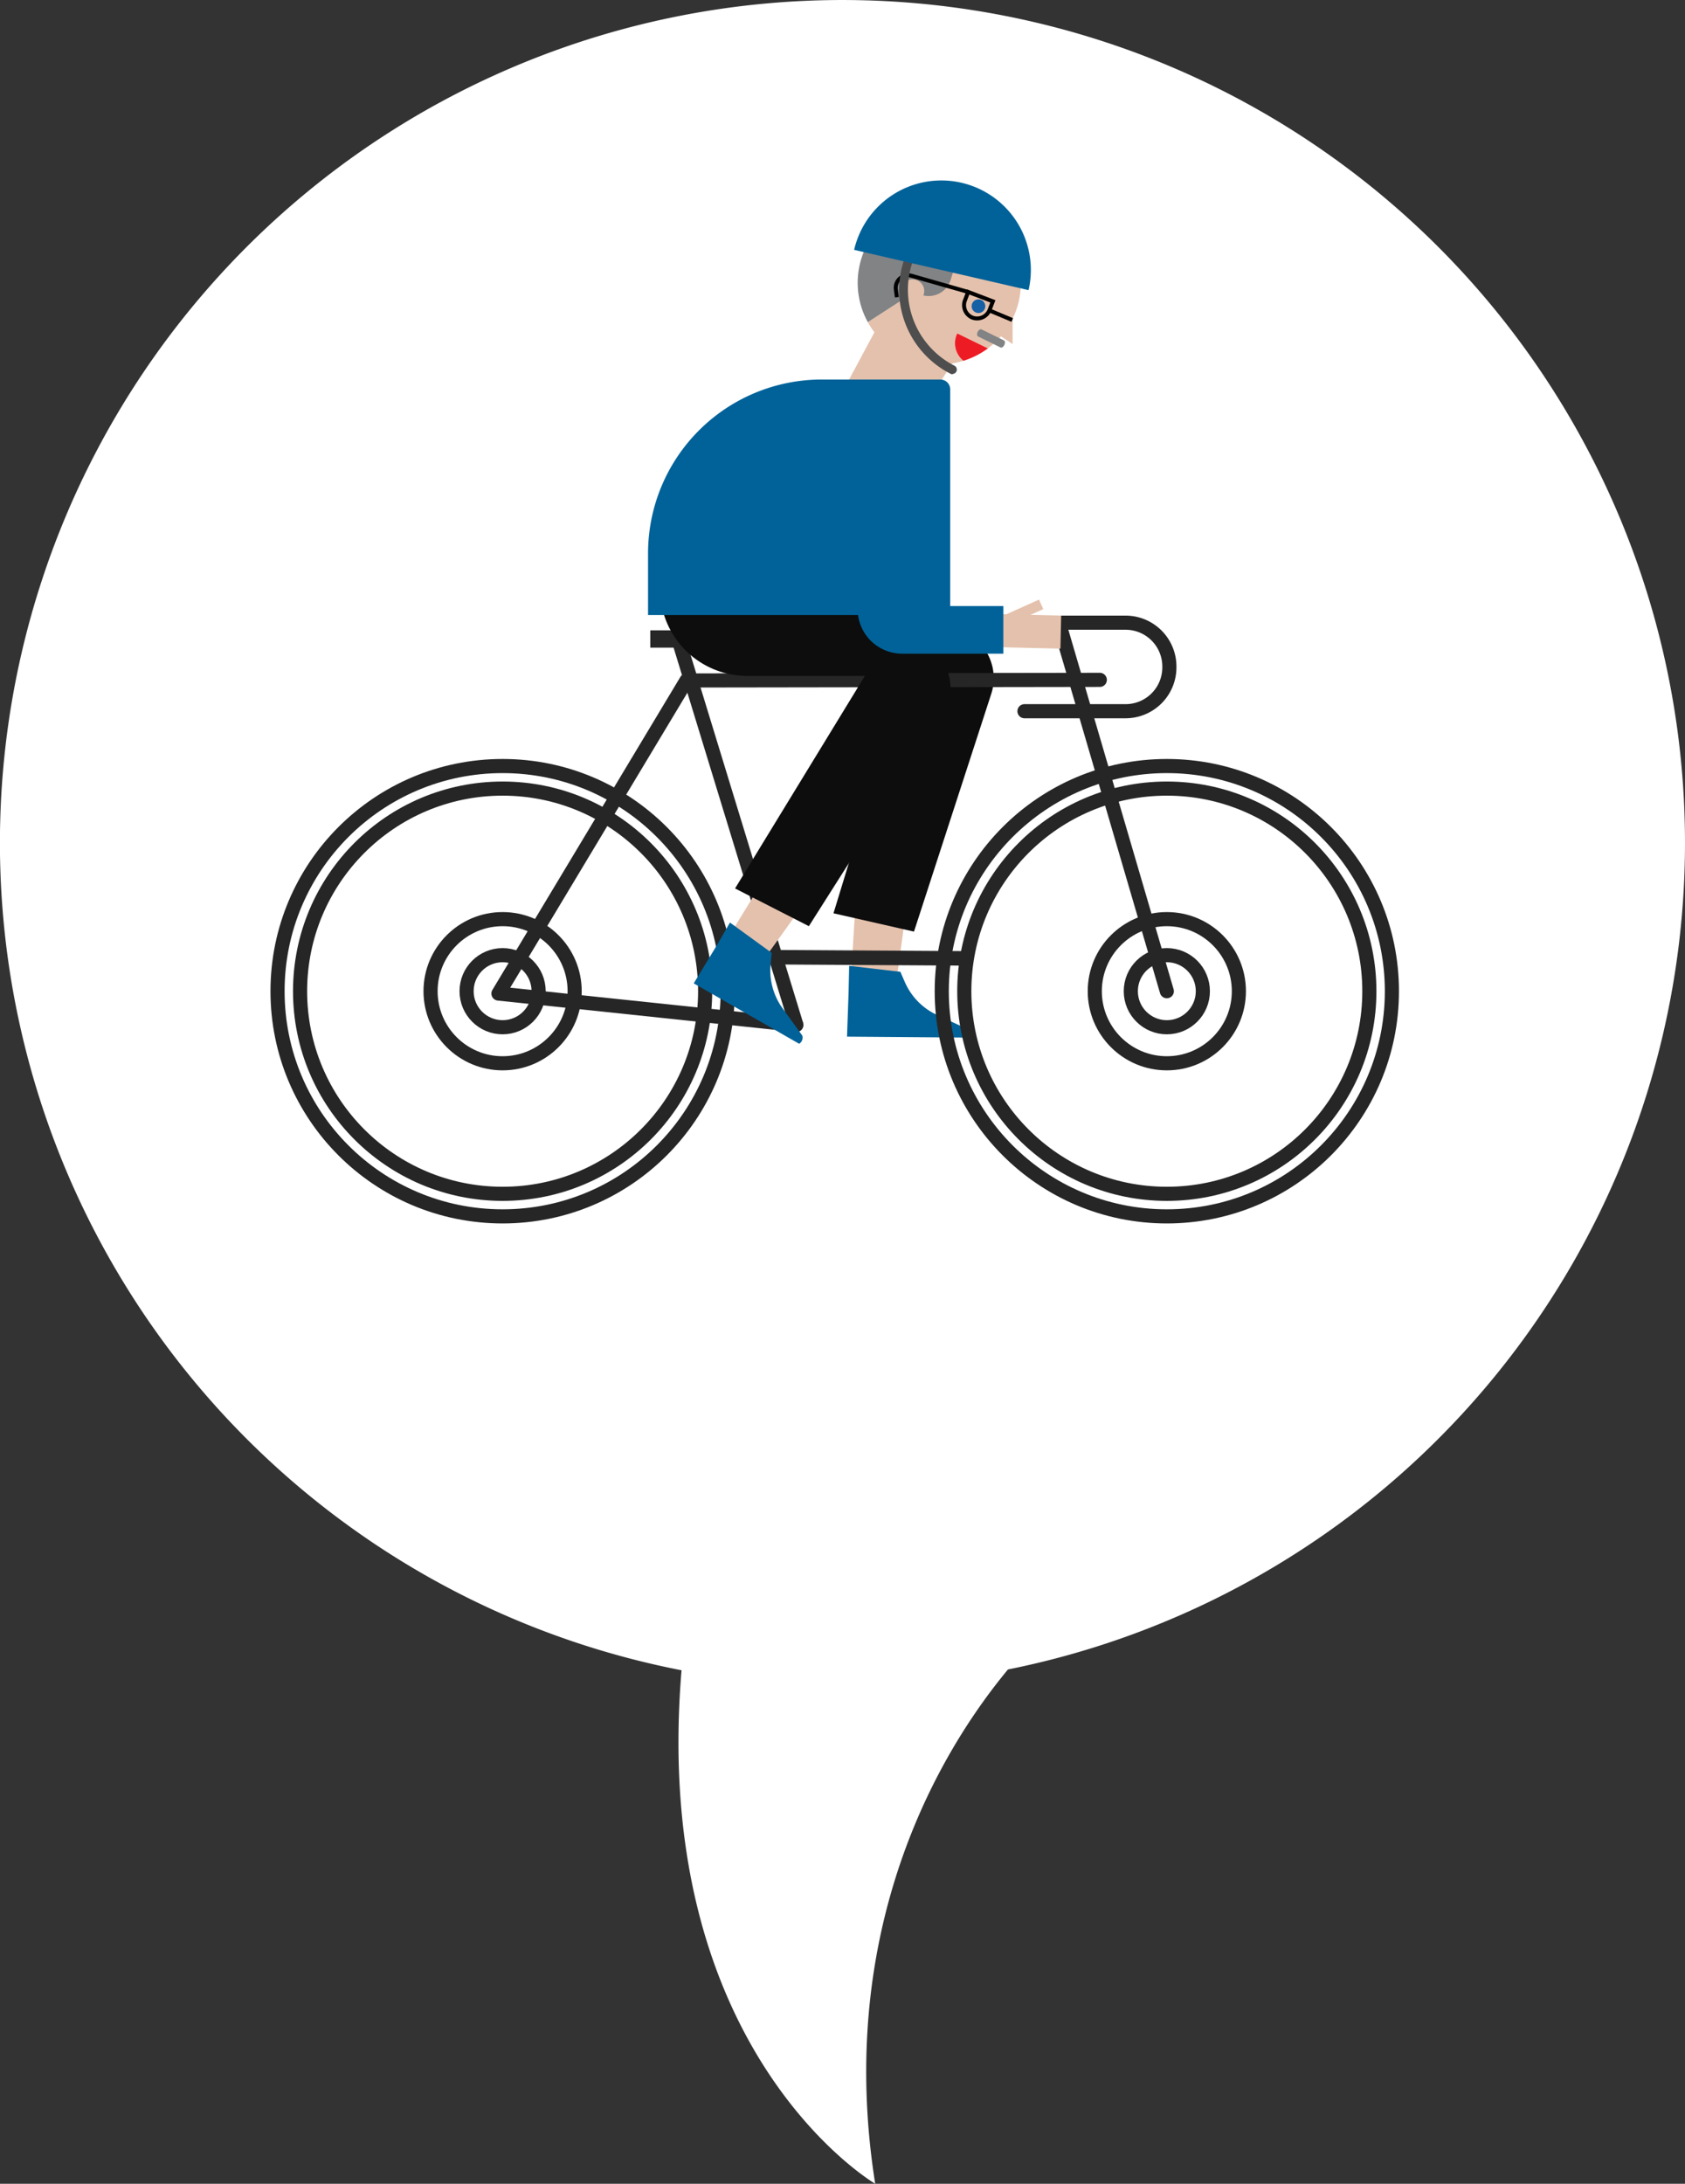 <svg xmlns="http://www.w3.org/2000/svg" viewBox="0 0 251.17 325.38">
  <rect x="0" y="0" width="251.17" height="325.38" fill="#333333" stroke="none"/>
  <title>6-cyclist</title>
  <g>
    <path d="M251.17,125.59A125.62,125.62,0,0,1,150.25,248.75C137.15,264.56,125,291,130.46,325.38c0,0-33.6-19.66-28.87-76.51A125.59,125.59,0,1,1,251.17,125.59Z" style="fill: #fff"/>
    <path d="M152.16,42.56,139.91,37l-5.41,2.27,1.62,4.29L129.36,48a12.13,12.13,0,0,0,14.25,5.76,3.36,3.36,0,0,1-.92-4.08l4.57,2.23a12.17,12.17,0,0,0,1.94-1.8l1.74,1.15V47.47a11.79,11.79,0,0,0,1.22-4.91Z" style="fill: #e4c1ac"/>
    <path d="M147.26,51.91l-4.57-2.23a3.36,3.36,0,0,0,.92,4.08A12.22,12.22,0,0,0,147.26,51.91Z" style="fill: #ed1c24"/>
    <path d="M128.9,37.2a12.16,12.16,0,0,1,23.26,5.36l-9.87-2.69-.59,1.83A3.43,3.43,0,0,1,137.56,44l-1.44-.38L129.36,48A12.12,12.12,0,0,1,128.9,37.2Z" style="fill: #818385"/>
    <circle cx="136.04" cy="43.37" r="1.74" transform="translate(46.71 154.76) rotate(-68.96)" style="fill: #e4c1ac"/>
    <circle cx="145.85" cy="45.62" r="1.02" transform="translate(50.91 165.37) rotate(-68.96)" style="fill: #1660a5"/>
    <polygon points="126.25 57.14 131.57 47.23 142.01 54.06 137.44 61.06 126.25 57.14" style="fill: #e4c1ac"/>
    <path d="M140,53.81" style="fill: #456eb0"/>
    <polyline points="133.67 145.82 137.18 120.19 128.41 119.85 126.7 148.26" style="fill: #e4c1ac"/>
    <path d="M144.35,154.6l-18.09-.14.23-6.55.09-4,7.63.89.62,1.42a9.68,9.68,0,0,0,4.32,4.75l.41.2,4.63,2.16A1,1,0,0,1,144.35,154.6Z" style="fill: #006299"/>
    <path d="M143.5,94.08a7.56,7.56,0,0,1,4.26,9.3l-11.52,35.43-12-2.73,13.61-44.46Z" style="fill: #0d0d0d"/>
    <line x1="144.21" y1="142.8" x2="107.63" y2="142.58" style="fill: none;stroke: #262626;stroke-miterlimit: 10;stroke-width: 2.164px"/>
    <rect x="96.93" y="93.92" width="10.97" height="2.58" style="fill: #262626"/>
    <g>
      <circle cx="74.92" cy="147.69" r="33.55" style="fill: none;stroke: #262626;stroke-miterlimit: 10;stroke-width: 2.105px"/>
      <circle cx="74.92" cy="147.69" r="30.19" style="fill: none;stroke: #262626;stroke-miterlimit: 10;stroke-width: 2.105px"/>
      <circle cx="74.92" cy="147.69" r="10.74" style="fill: none;stroke: #262626;stroke-miterlimit: 10;stroke-width: 2.105px"/>
      <circle cx="74.92" cy="147.69" r="5.37" style="fill: none;stroke: #262626;stroke-miterlimit: 10;stroke-width: 2.105px"/>
    </g>
    <polyline points="163.94 101.3 102.33 101.39 74.3 148.04 118.71 152.72" style="fill: none;stroke: #262626;stroke-linecap: round;stroke-linejoin: round;stroke-width: 2.105px"/>
    <line x1="101.26" y1="95.69" x2="118.71" y2="152.72" style="fill: none;stroke: #262626;stroke-miterlimit: 10;stroke-width: 2.105px"/>
    <g>
      <line x1="173.93" y1="147.69" x2="158" y2="93.31" style="fill: none;stroke: #262626;stroke-linecap: round;stroke-miterlimit: 10;stroke-width: 2.105px"/>
      <g>
        <circle cx="173.93" cy="147.69" r="33.55" style="fill: none;stroke: #262626;stroke-miterlimit: 10;stroke-width: 2.105px"/>
        <circle cx="173.93" cy="147.69" r="30.19" style="fill: none;stroke: #262626;stroke-miterlimit: 10;stroke-width: 2.105px"/>
        <circle cx="173.93" cy="147.69" r="10.74" style="fill: none;stroke: #262626;stroke-miterlimit: 10;stroke-width: 2.105px"/>
        <circle cx="173.93" cy="147.69" r="5.37" style="fill: none;stroke: #262626;stroke-miterlimit: 10;stroke-width: 2.105px"/>
      </g>
      <path d="M151.72,92.78h16.06a6.53,6.53,0,0,1,6.53,6.53v.13a6.53,6.53,0,0,1-6.53,6.53H152.71" style="fill: none;stroke: #262626;stroke-linecap: round;stroke-miterlimit: 10;stroke-width: 2.105px"/>
    </g>
    <path d="M102.87,100.48" style="fill: none;stroke: #000;stroke-miterlimit: 10;stroke-width: 0.405px"/>
    <path d="M122.4,81.8" style="fill: none;stroke: #000;stroke-linecap: square;stroke-miterlimit: 10;stroke-width: 2.528px"/>
    <path d="M137.61,53.81" style="fill: #456eb0"/>
    <path d="M111.47,100.71h25.91V86.06h-39v1.61A13,13,0,0,0,111.47,100.71Z" style="fill: #0d0d0d"/>
    <polyline points="114.09 142.64 129.13 121.71 122.21 117.42 107.73 141.01" style="fill: #e4c1ac"/>
    <path d="M119.12,155.52l-15.71-9,3.4-5.6,2-3.46,6.22,4.52-.15,1.54a9.7,9.7,0,0,0,1.45,6.25l.26.38,3,4.15A1.05,1.05,0,0,1,119.12,155.52Z" style="fill: #006299"/>
    <path d="M138.69,96.52a7.56,7.56,0,0,1,1.82,10.07L120.57,138l-11-5.62L133.8,92.73Z" style="fill: #0d0d0d"/>
    <polygon points="153.61 91.61 155.51 90.76 154.88 89.34 150 91.53 149.15 91.51 149.03 96.44 158.07 96.65 158.18 91.72 153.61 91.61" style="fill: #e4c1ac"/>
    <path d="M149.13,51.77l-3.34-1.64c-.18-.09-.2-.39-.06-.68h0c.14-.29.4-.46.58-.37l3.34,1.64c.18.09.2.39.06.68h0C149.57,51.7,149.31,51.86,149.13,51.77Z" style="fill: #818385"/>
    <g>
      <path d="M144.94,47.32h0a2,2,0,0,1-1.12-2.52l.5-1.3L148,44.9l-.5,1.3A2,2,0,0,1,144.94,47.32Z" style="fill: none;stroke: #010101;stroke-miterlimit: 10;stroke-width: 0.59px"/>
      <path d="M144.28,43.49l-8.4-2.4a1.86,1.86,0,0,0-2.35,2l.16,1.2" style="fill: none;stroke: #010101;stroke-miterlimit: 10;stroke-width: 0.59px"/>
      <line x1="147.4" y1="46.22" x2="150.89" y2="47.68" style="fill: none;stroke: #010101;stroke-miterlimit: 10;stroke-width: 0.59px"/>
    </g>
    <path d="M142,55.77a.65.65,0,0,1-.29-.07,14,14,0,0,1-6.19-18.78.65.65,0,1,1,1.15.58,12.71,12.71,0,0,0,5.62,17,.65.65,0,0,1-.29,1.22Z" style="fill: #4e4e4e"/>
    <path d="M127.32,37.23a13.34,13.34,0,0,1,26,6" style="fill: #006299"/>
    <path d="M149.56,90.3v7.1H134.49a6.64,6.64,0,0,1-6.59-5.76H96.6V82.45a25.9,25.9,0,0,1,25.9-25.9h17.67A1.47,1.47,0,0,1,141.64,58V90.3Z" style="fill: #006299"/>
  </g>
</svg>
